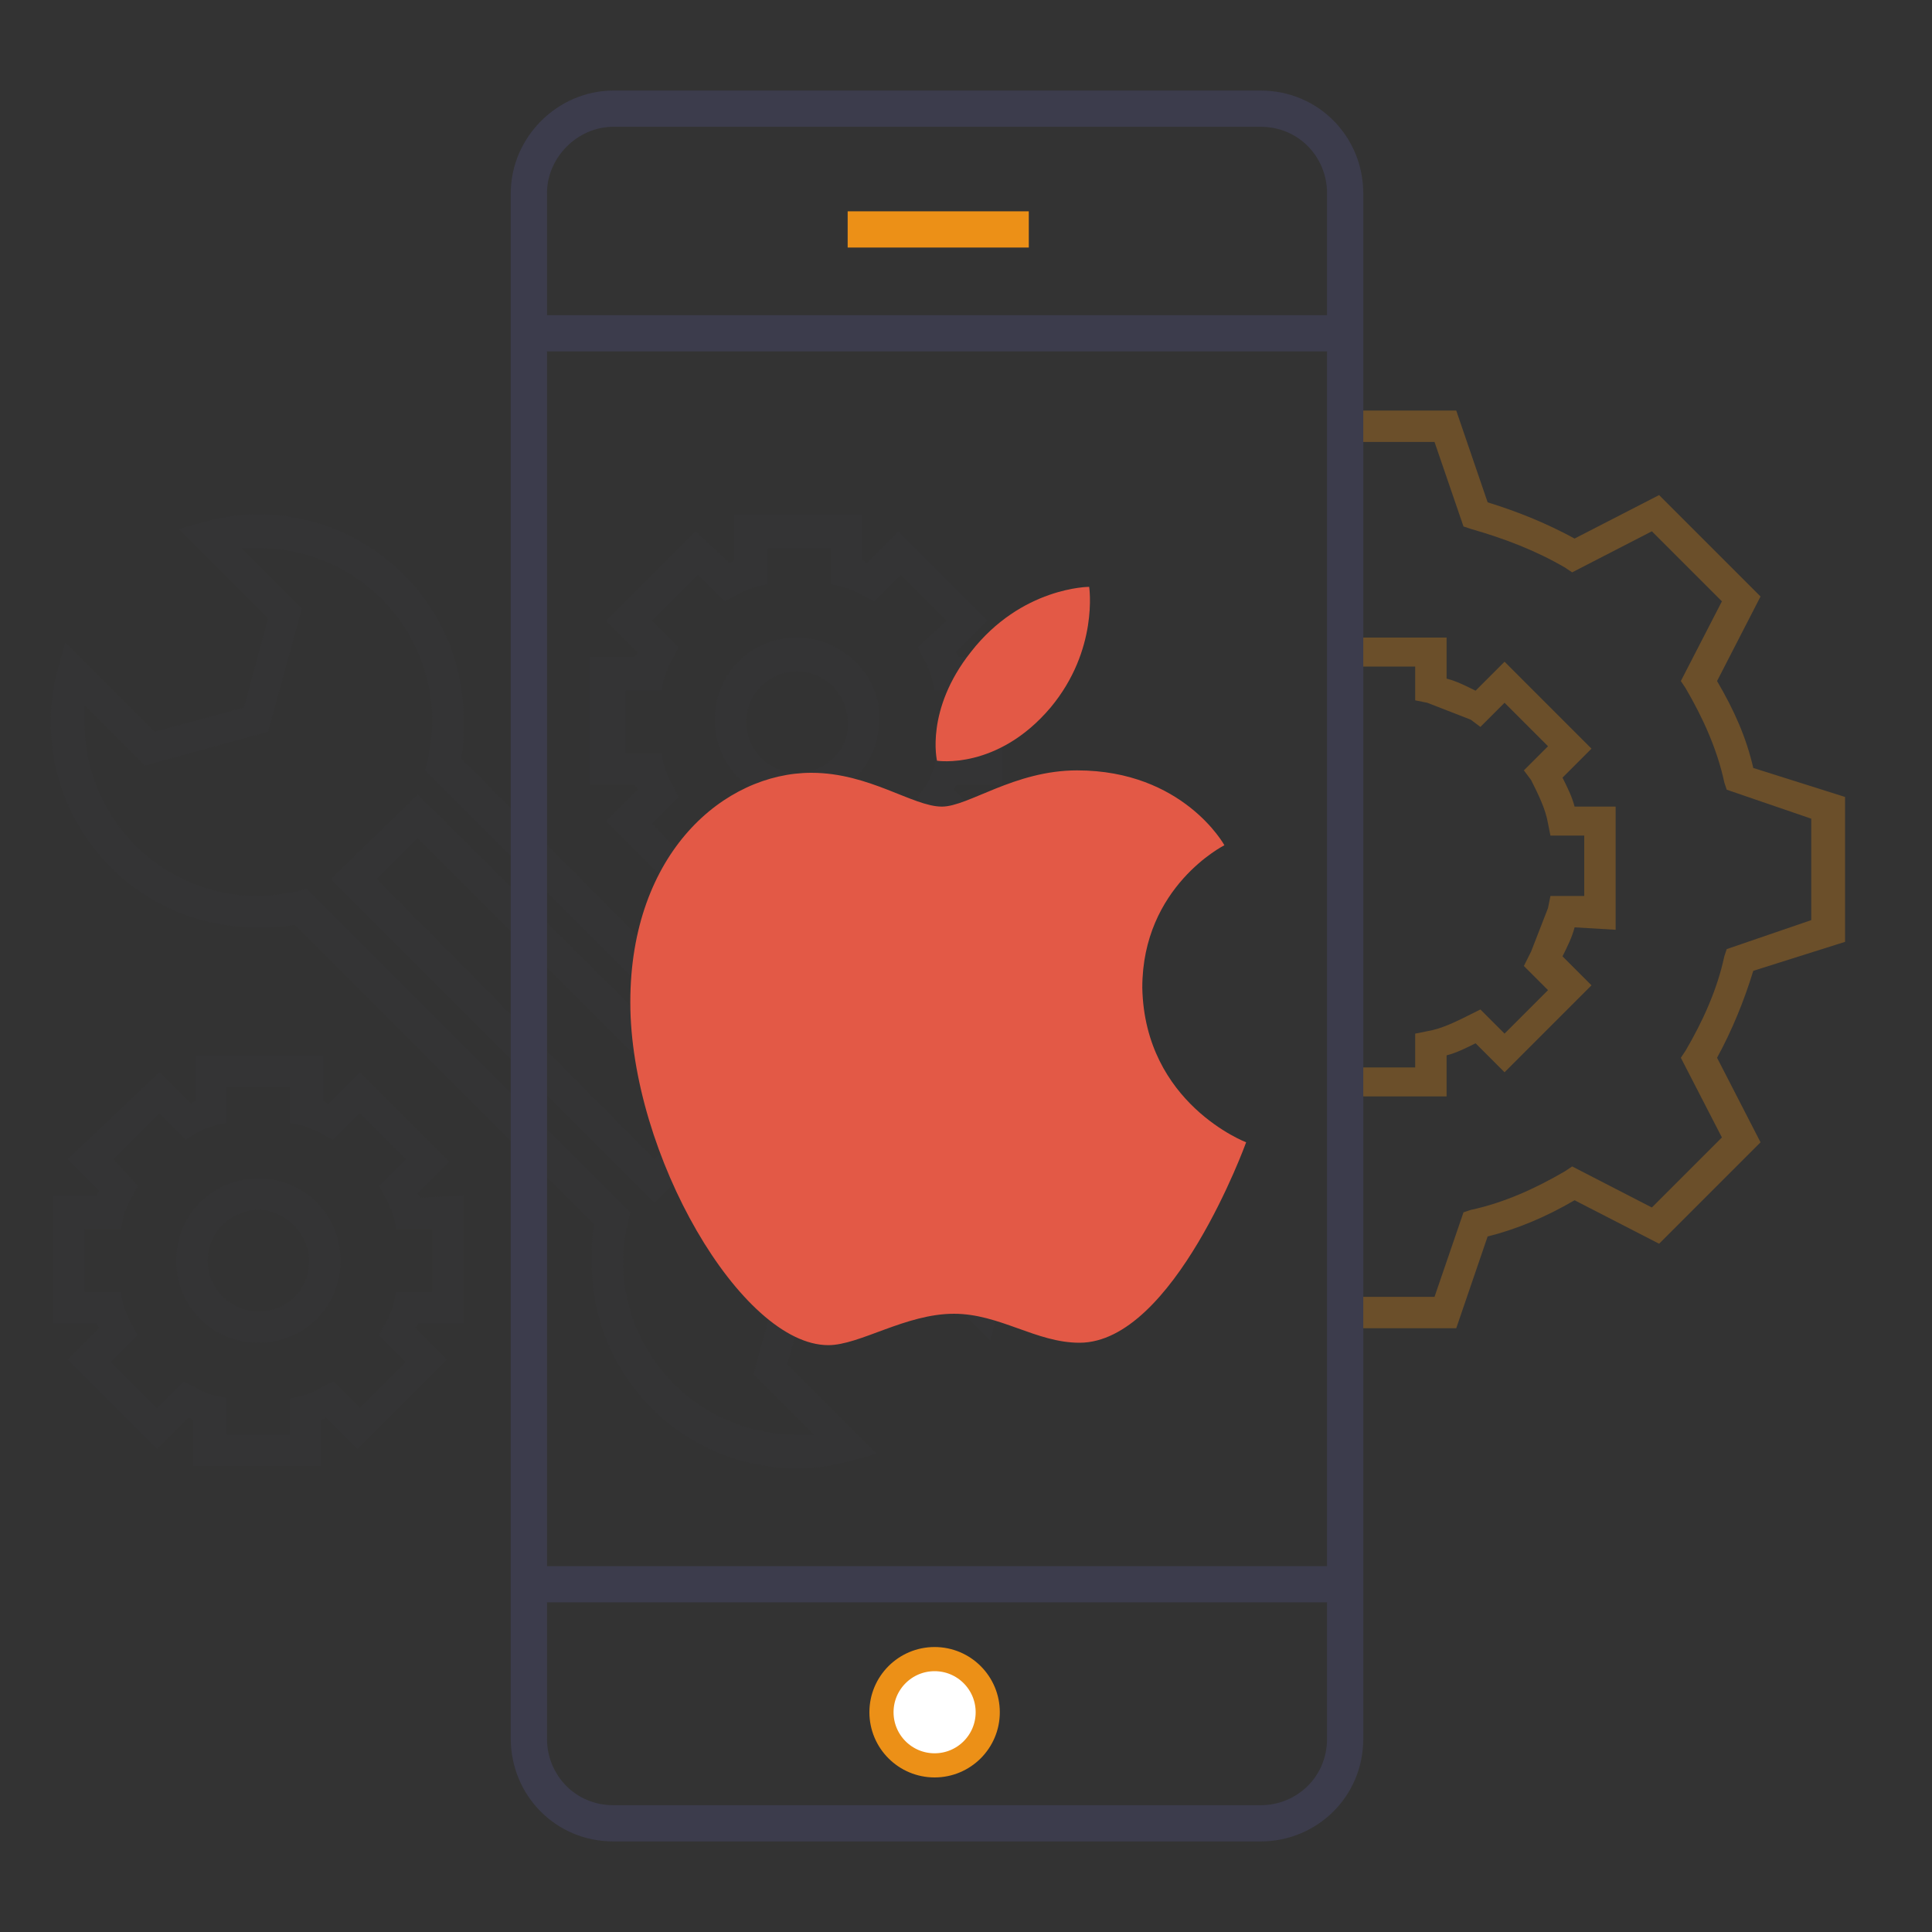 <svg xmlns="http://www.w3.org/2000/svg" viewBox="0 0 80 80"><rect x="0" y="0" width="80" height="80" fill="#333333" stroke="none"/><path d="M33 43.7c-.5 0-1 0-1.6.1L19.1 31.4c.1-.5.1-1 .1-1.6 0-4.7-3.8-8.5-8.5-8.5a8.33 8.33 0 0 0-2.2.3l-1.1.3 3.7 3.7-1 3.7-3.7 1-3.7-3.7-.3 1.1a8.33 8.33 0 0 0-.3 2.2c0 4.7 3.8 8.5 8.5 8.5.5 0 1 0 1.6-.1l12.4 12.4c-.1.5-.1 1-.1 1.6 0 4.7 3.8 8.5 8.5 8.5a8.33 8.33 0 0 0 2.2-.3l1.1-.3-3.7-3.7 1-3.7 3.7-1 3.7 3.7.3-1.1a8.33 8.33 0 0 0 .3-2.2c0-4.7-3.9-8.5-8.6-8.5zm7.2 9.2l-2.5-2.5-5.1 1.4-1.4 5.1 2.5 2.5H33a7.17 7.17 0 0 1-7.2-7.2c0-.5.1-1.1.2-1.6l.1-.4-13.4-13.4-.4.1c-.5.1-1.1.2-1.6.2a7.17 7.17 0 0 1-7.2-7.2v-.7L6 31.7l5.1-1.4 1.4-5.1-2.5-2.5h.7a7.17 7.17 0 0 1 7.2 7.2c0 .5-.1 1.1-.2 1.6l-.1.4L31 45.3l.4-.1c.5-.2 1.1-.2 1.6-.2a7.17 7.17 0 0 1 7.2 7.2c.1.2 0 .5 0 .7zM13.7 36.4l13.4 13.4 3.6-3.6-13.4-13.3-3.6 3.5zM27.1 48L15.6 36.4l1.7-1.7 11.6 11.6-1.8 1.7zm12.6-20.8c0-.1-.1-.1-.1-.2l1.3-1.3-3.7-3.7-1.3 1.3c-.1 0-.1-.1-.2-.1v-1.9h-5.3v1.9c-.1 0-.1.1-.2.1L28.8 22l-3.7 3.7 1.3 1.3c0 .1-.1.1-.1.2h-1.9v5.3h1.9c0 .1.1.1.1.2L25.1 34l3.7 3.7 1.3-1.3c.1 0 .1.1.2.1v1.9h5.3v-1.9c.1 0 .1-.1.2-.1l1.3 1.3 3.7-3.7-1.3-1.3c0-.1.1-.1.1-.2h1.9v-5.3h-1.8zm.6 4h-1.5l-.1.5c-.1.3-.2.6-.4.9l-.3.4 1.1 1.1-1.9 1.9-1.1-1.1-.4.2c-.3.2-.6.3-.9.4l-.5.1v1.5h-2.6v-1.5l-.5-.1c-.3-.1-.6-.2-.9-.4l-.4-.2-1.1 1.1-1.8-1.9 1.1-1.1-.2-.4c-.2-.3-.3-.6-.4-.9l-.1-.5h-1.5v-2.6h1.5l.1-.5c.1-.3.2-.6.4-.9l.2-.4-1.1-1.1 1.9-1.9 1.1 1.1.4-.2c.3-.2.6-.3.9-.4l.5-.1v-1.5h2.6v1.5l.5.1c.3.1.6.2.9.4l.4.2 1.1-1.1 1.9 1.9-1.2 1.1.2.4c.2.3.3.6.4.9l.1.5h1.5l.1 2.6zM33 26.4a3.37 3.37 0 0 0-3.4 3.4 3.37 3.37 0 0 0 3.4 3.4 3.37 3.37 0 0 0 3.4-3.4c.1-1.8-1.5-3.4-3.4-3.4zm0 5.6c-1.2 0-2.1-1-2.1-2.1 0-1.2 1-2.1 2.1-2.1 1.2 0 2.1 1 2.1 2.1.1 1.1-.9 2.1-2.1 2.1zM17.4 49.6c0-.1-.1-.1-.1-.2l1.3-1.3-3.7-3.7-1.3 1.3c-.1 0-.1-.1-.2-.1v-1.9H8.1v1.9c-.1 0-.1.1-.2.1l-1.3-1.3L2.8 48l1.3 1.3c0 .1-.1.1-.1.2H2.2v5.3H4c0 .1.1.1.1.2l-1.3 1.3L6.5 60l1.3-1.3c.1 0 .1.1.2.1v1.9h5.3v-1.9c.1 0 .1-.1.2-.1l1.3 1.3 3.7-3.7-1.3-1.3c0-.1.1-.1.1-.2h1.9v-5.3l-1.8.1zm.5 3.9h-1.5l-.1.5c-.1.3-.2.6-.4.9l-.2.4 1.1 1.1-1.9 1.9-1.1-1.1-.4.2c-.3.2-.6.3-.9.4l-.5.1v1.5H9.4v-1.5l-.5-.1c-.3-.1-.6-.2-.9-.4l-.4-.2-1.1 1.1-1.9-1.9 1.1-1.1-.2-.4c-.2-.3-.3-.6-.4-.9l-.1-.5H3.5v-2.6H5l.1-.5c.1-.3.2-.6.4-.9l.2-.4-1-1.1 1.9-1.9 1.1 1.1.3-.2c.3-.2.6-.3.9-.4l.5-.1V45H12v1.5l.5.1c.3.1.6.2.9.4l.4.2 1.1-1.1 1.9 1.9-1.1 1.1.2.4c.2.3.3.6.4.9l.1.5h1.5v2.6zm-7.2-4.7a3.37 3.37 0 0 0-3.4 3.4 3.37 3.37 0 0 0 3.4 3.4 3.37 3.37 0 0 0 3.4-3.4 3.37 3.37 0 0 0-3.4-3.4zm0 5.5c-1.2 0-2.1-1-2.1-2.1 0-1.2 1-2.1 2.1-2.1s2.1 1 2.1 2.1c0 1.2-.9 2.1-2.1 2.1z" opacity=".1" fill="#3c3c4c"/><path d="M76.4 39v-6l-3.8-1.2c-.3-1.3-.8-2.4-1.5-3.6l1.8-3.5-4.2-4.2-3.5 1.8c-1.1-.6-2.3-1.1-3.6-1.5L60.3 17h-4.6v1.3h3.7l1.2 3.5.3.1c1.4.4 2.7.9 3.9 1.6l.3.2 3.3-1.7 2.9 2.9-1.7 3.3.2.3c.7 1.2 1.3 2.5 1.6 3.9l.1.3 3.5 1.2v4.2l-3.5 1.2-.1.3c-.3 1.4-.9 2.7-1.6 3.9l-.2.3 1.7 3.3-2.9 2.9-3.3-1.7-.3.2c-1.2.7-2.5 1.3-3.9 1.6l-.3.1-1.2 3.5h-3.7V55h4.6l1.3-3.8c1.2-.3 2.4-.8 3.6-1.5l3.5 1.8 4.2-4.2-1.8-3.5c.6-1.1 1.1-2.3 1.5-3.6l3.8-1.2zm-9.5-.5v-5.1h-1.7c-.1-.4-.3-.8-.5-1.2l1.2-1.2-3.6-3.6-1.2 1.2c-.4-.2-.8-.4-1.2-.5v-1.7h-4.2v2.7l.4-.1v-1.4h2.5V29l.5.1 1.8.7.4.3 1-1 1.8 1.8-1 1 .3.4c.3.6.6 1.2.7 1.8l.1.5h1.4v2.5h-1.4l-.1.5-.7 1.8-.3.6 1 1-1.8 1.8-1-1-.4.2c-.6.3-1.2.6-1.8.7l-.5.1v1.4h-2.5v-1.4l-.4-.1v2.7h4.2v-1.7c.4-.1.8-.3 1.2-.5l1.2 1.2 3.6-3.6-1.2-1.2c.2-.4.4-.8.5-1.2l1.7.1z" opacity=".3" fill="#ec9017"/><g fill="none" stroke="#3c3c4c" stroke-width="1.5" stroke-miterlimit="10"><path d="M21.9 55.4V8c0-1.9 1.6-3.5 3.5-3.5h26.8c2 0 3.5 1.6 3.5 3.5v64c0 2-1.6 3.5-3.5 3.5H25.4c-2 0-3.5-1.6-3.5-3.5V55.4"/><path d="M21.9 65.6h33.8"/></g><g stroke="#ec9017"><circle cx="38.7" cy="70.9" r="2.2" fill="#fff"/><path d="M35.1 9.5h7.5" fill="none" stroke-width="1.5" stroke-miterlimit="10"/></g><path d="M55.7 13.8H22.2" fill="none" stroke="#3c3c4c" stroke-width="1.5" stroke-miterlimit="10"/><path d="M43.5 29.3c-2.2 2.6-4.7 2.2-4.7 2.2s-.5-2.1 1.4-4.5c2.1-2.7 4.9-2.7 4.9-2.7s.4 2.6-1.6 5zm8.1 18s-3 8.3-6.9 8.3c-1.8 0-3.3-1.2-5.2-1.2-2 0-3.9 1.3-5.2 1.3-3.6 0-8.2-7.9-8.2-14.2 0-6.2 3.9-9.5 7.5-9.5 2.4 0 4.2 1.4 5.4 1.4 1.1 0 3-1.5 5.6-1.5 4.4 0 6.1 3.1 6.1 3.1s-3.4 1.7-3.4 5.9c.1 4.8 4.3 6.4 4.3 6.4z" fill="#e35946"/></svg>